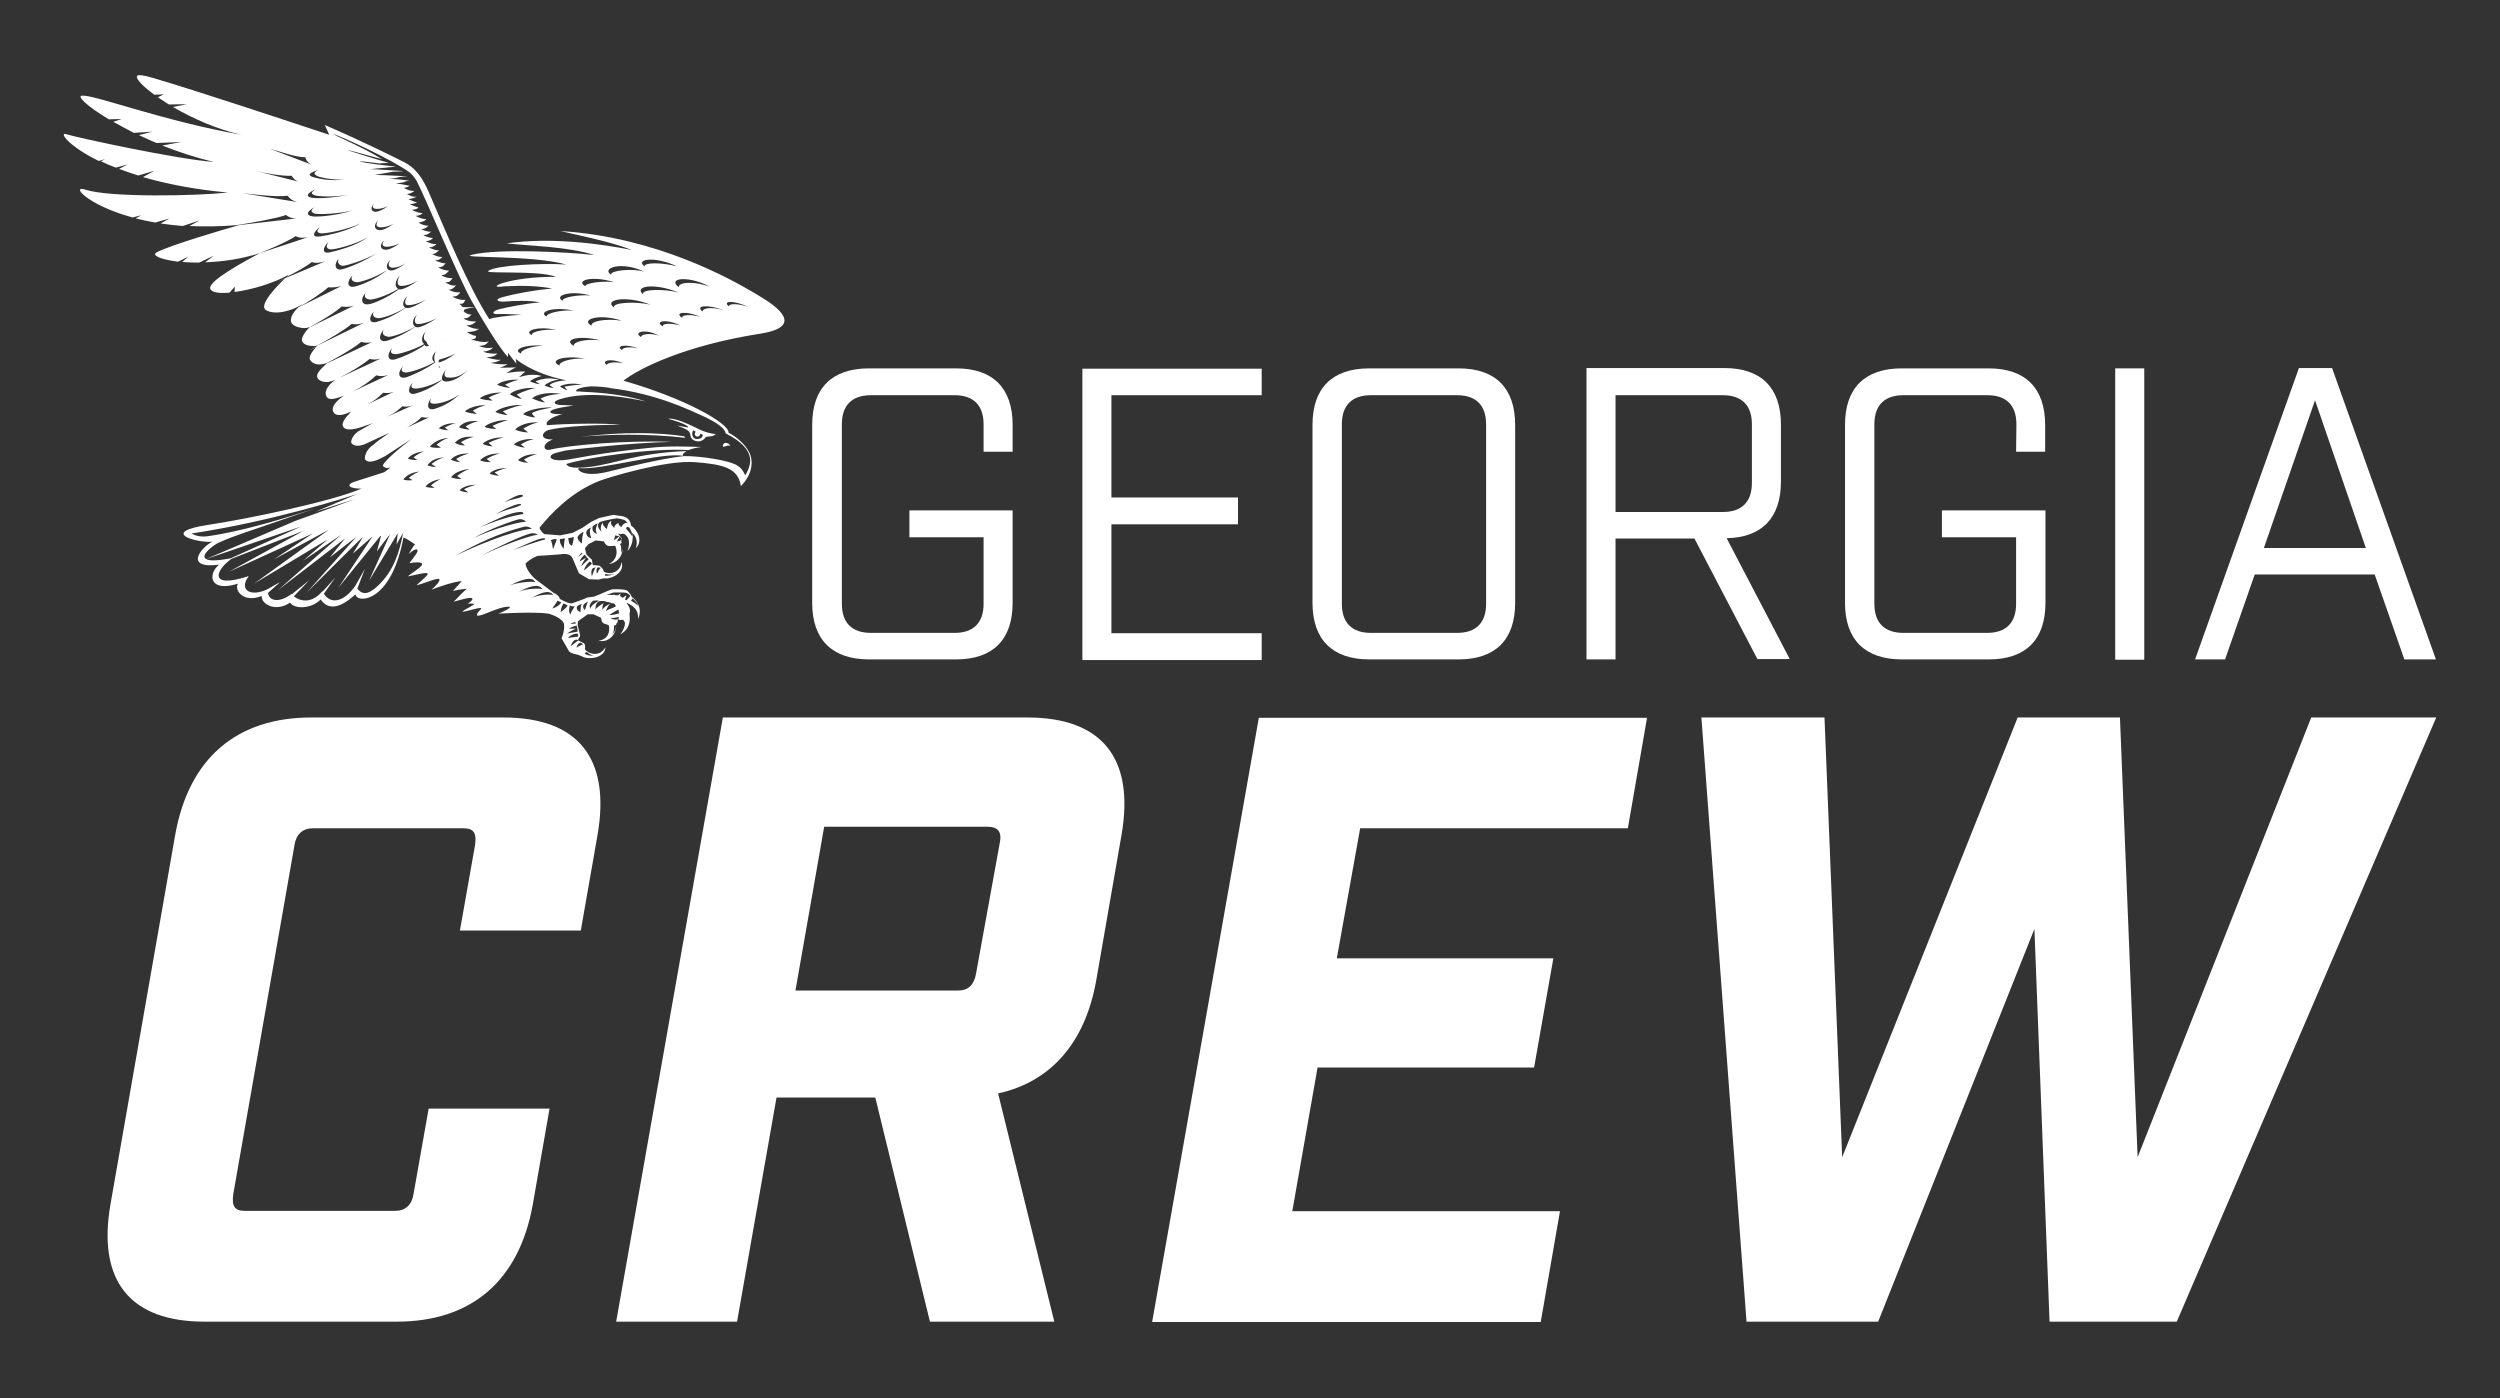 <?xml version="1.0" encoding="utf-8"?>
<!-- Generator: Adobe Illustrator 23.0.3, SVG Export Plug-In . SVG Version: 6.00 Build 0)  -->
<svg version="1.1" id="Layer_1" xmlns="http://www.w3.org/2000/svg" xmlns:xlink="http://www.w3.org/1999/xlink" x="0px" y="0px"
	 viewBox="0 0 792 442.9" style="enable-background:new 0 0 792 442.9;" xml:space="preserve">
<rect x="0" y="0" width="792" height="442.9" fill="#333333" stroke="none"/>
<style type="text/css">
	.st0{fill:#FFFFFF;}
</style>
<g>
	<path class="st0" d="M74.3,71.4c0.1,0,0.1,0,0.2,0C74.4,71.4,74.4,71.4,74.3,71.4z"/>
	<path class="st0" d="M73.7,71.5c0.1,0,0.2,0,0.4,0C74,71.5,73.9,71.5,73.7,71.5z"/>
	<path class="st0" d="M73.3,71.6c0.1,0,0.3,0,0.4,0C73.6,71.5,73.4,71.5,73.3,71.6z"/>
	<polygon class="st0" points="79.6,81.2 82.4,80.3 82.4,80.3 	"/>
	<path class="st0" d="M74.1,71.5c0.1,0,0.1,0,0.2,0C74.2,71.4,74.2,71.5,74.1,71.5z"/>
	<path class="st0" d="M75.1,71.3c-0.2,0-0.4,0.1-0.6,0.1C74.7,71.4,74.9,71.4,75.1,71.3L75.1,71.3z"/>
	<path class="st0" d="M73.7,71.5L73.7,71.5L73.7,71.5z"/>
	<polygon class="st0" points="73.3,71.6 75.9,71.3 75.9,71.3 	"/>
	<g>
		<path class="st0" d="M231.4,141.4c-0.4-1.3-2.2-1.5-2.4-0.3C228.9,142.3,230.7,140.5,231.4,141.4z"/>
		<line class="st0" x1="97.7" y1="164.6" x2="92.7" y2="164.3"/>
		<polygon class="st0" points="85.2,186.5 83.6,187.4 83.7,188.8 85,187.7 88.6,184.5 		"/>
		<polygon class="st0" points="76.4,183.6 78.8,182.8 76.1,184.7 		"/>
		<path class="st0" d="M216.7,138.2c-8-1.2-19.2-1.5-32.9,0.2c8-0.8,21.5-1.1,33.3,0.3L216.7,138.2z"/>
		<path class="st0" d="M191.5,190.9c0.2-0.1,0.3-0.2,0.5-0.3h-0.1C191.8,190.7,191.6,190.8,191.5,190.9z"/>
		<path class="st0" d="M193.6,191.1l-0.1,0.1c0.1,0,0.3-0.1,0.4-0.1C193.8,191.1,193.7,191.1,193.6,191.1z"/>
		<path class="st0" d="M183,199.2v-0.1c-0.1,0-0.2,0-0.3,0.1C182.8,199.2,182.9,199.2,183,199.2z"/>
		<path class="st0" d="M186,176.5l-0.1-0.1c-0.1,0.1-0.1,0.1-0.2,0.2C185.8,176.6,185.9,176.5,186,176.5z"/>
		<path class="st0" d="M238.1,92.3c-5.9-3.4-29.7-17.2-60.5-19.1c3.9,1,15.6,3.2,22.6,6c-9-1.8-25.4-4.2-39.7-2.1
			c6.9,0.8,19.6,1,27.8,3.7c-8.9-1-30.4-2.1-38.8-0.1c-5,1.2,18.8,0,29.9,3.1c-7.7-0.5-22,0.2-24.7,2c-1.6,1.1,15.6-0.3,21.5,1.9
			c-15.3-0.1-23.2,4-16.4,3c6.4-0.3,10.9-0.1,15.1,0.7c-5.4,0.5-11.2,1.5-15.9,2.8c-2.5,0.7-1.5,1.6,1.5,1.3
			c2.2-0.2,7.4-0.4,10.6,0.3c-4.4,0.3-11.3,1.7-13.1,2.2c-1.9,0.5-2.5,1.6-0.3,1.5s5,0.1,7.6,0.2c-4.5,0.3-8.9,0.8-10.3,1.4
			c-6.7-10.4-13.8-27.9-19.2-40.3c-3-6.9-6-8.6-8.7-9.9c-3-1.5-12.2-6.1-24.2-11.3l1.4,3.1c-12.7-4.2-41.8-13.9-55.8-18
			c-2.7-0.8-4.8-1.2-5.1-0.6C43,25,45.2,27.3,48.9,30l3-0.1L50,30.8c1.1,0.7,2.3,1.5,3.5,2.3l5.7-0.1l-4.4,0.9
			c6.2,3.6,14,7.1,21.7,8.8C51.5,38.3,30,30,26,30.3c-1.8,0.1,1.6,3.4,8.5,7.5l4-0.1l-2.6,0.9c2,1.1,4.2,2.3,6.5,3.5l5.9-0.4
			L44,42.8c1.8,0.8,3.6,1.7,5.6,2.5l7.8-0.3l-6,1.1c5,2,10.5,3.8,16.3,5.2c-11.3-0.8-42.8-7.6-46.8-8.8c-2.2-0.7,0.6,3.7,10.4,8.5
			l2-0.6L32,51.1c1.4,0.7,3,1.4,4.7,2l3.8-1l-2.8,1.4c1.9,0.7,3.9,1.4,6.1,2.1l5.1-1.5l-3.6,2c7.2,2.1,16.1,3.9,26.9,4.9
			c-10.2,1.1-37.4,1.6-45.1-0.9c-4.9-1.6,0.4,4.8,14.9,8.8l2.7-0.7l-1.7,1c1.9,0.5,4,0.9,6.2,1.3l4.5-1.3l-2.8,1.6
			c2.2,0.3,4.5,0.6,7,0.8l5.4-1.8L60,71.6c4.6,0.2,9.7,0.2,15.1-0.3c4.6-0.7,13-2.2,15.5-3.2c0.8,0.6,1.5,1.1,3.3,1.1l-18.1,2.1
			c-5.3,1.5-21.9,6.4-26.1,8.6c-1.9,1,1.2,2.3,6.7,3l3.3-1.6l-2,1.7c1.6,0.1,3.4,0.2,5.4,0.2l4.6-2.2L65,83.1
			c5.4-0.2,11.5-1,17.2-2.9c-1,0.4-1.9,0.7-2.7,1c3.4-1.1,11.6-4.6,14.2-6.4c0.9,0.6,2.4,0.6,3.7,0.4l-15.1,5
			C71.4,86,65.6,90,66.7,91.7c0.7,1,3,1.3,6,1l1.7-1.9l-0.1,1.7c5.4-0.7,12.5-2.8,17.2-5.5c-0.2,0.2-0.4,0.4-0.7,0.7
			c3-1.5,6.3-3.3,8-4.7c1.1,0.5,2.8,0.2,4.2-0.2l-12.6,5.3c-2.8,2.6-8.5,8.6-6.2,10.1c2.7,1.7,8.2,0.5,11.8-2
			c-0.3,0.3-0.8,0.6-1.3,1.1c3.2-1.8,7.3-4.5,9.3-6.3c0.6,0.1,2.9,0.1,4.4-0.5l-13.9,6.9c-1.3,1.2-2.6,2.9-2.3,4.5
			c0.3,1.4,2.9,2.2,4.9,2l1.1-0.3c3.3-1.8,8-4.6,10-6.5c0.7,0.1,2.3,0.3,4-0.3l-14.1,6.9c-1.2,1-2.8,3.3-2.4,4.3
			c0.4,1.3,2.3,1.7,4.3,1.6l0.6-0.2c3.7-2,9-5.1,10.8-6.8c0.8,0.2,2.2,0.3,4-0.4l-14.7,7.2c-1,1-3.1,3.3-2.5,4.5
			c0.5,1.2,2.4,2,4.6,1.3l0.6-0.1c3.6-1.9,9.2-5.1,11-6.8c0.9,0.2,2,0.5,3.6,0l-14.4,6.8c-0.9,0.9-3.5,2.8-3.1,4.4
			c0.3,1.2,2.6,2.1,5,1.1l0.8-0.3c-1.2,0.8-3.7,2.9-3,5c0.6,1.8,2.8,1,4.7,0.4l0.9-0.3c-1.1,0.7-4.3,3.1-3.3,5.1
			c0.9,1.7,3.6,0.8,4.9,0.2l0.7-0.2c-1.2,1.2-3,3.1-2.6,4.4c0.6,2,4.6,1,7.3-0.1c0.4-0.1,1.3-0.4,2.3-0.8c-1.7,0.9-3.2,1.8-4.1,2.3
			c-2.2,1.1-3.1,3.4-2.8,4c0.8,1.3,2.8,1,4.3,0.4c0.3-0.1,1.7-0.8,1.7-0.8l6.1-2.8c-2.2,1.5-4.2,2.9-5.1,3.8
			c-2.7,1.7-2.9,4.4-2.6,4.7c1.2,1.4,3.7,0.3,6.3-1.1c0.1-0.1,7.9-5.1,8.3-5.4c-7.9,6.1-9.2,8.2-9,8.5c0.6,0.7,1.4,0.8,2.4,0.5
			c-0.6,0.5-1.3,1-2,1.5c-2.3,0.8-8,2.5-9.9,3.2c-2,0.8-1.4,2,2.7,2c-9.5,4.1-36.1,9.6-48.7,11.5c-15.7,2.4-3.1,5.8,1.5,5.3
			c-3.1,1.4-9.6,8.7,2.1,7.3c-3.6,2.9-3.2,8.9,6,6c-1.3,1.8,1.5,6.3,7.5,3.9c-0.2,2.5,4.3,5.3,9,2.1c1.3,2.1,6.7,2.1,9.7-1
			c1.6,2.4,4.8,4.1,11-1.6c0.5,3,11.4,2.7,15.2-18c1,0.2,3.7,2.2,3.7,2.2c-0.7,0.5-2,3-2,3s1.9-1.8,2.6-1.4c0.8,0.4-1.1,2.5-2.4,4.3
			c1.7-0.3,4.4-0.5,4,0.5s-3.3,2.6-4.5,3.7c2.4-0.4,6.3-1.6,6.3-0.8c0,0.7-3,2.9-3.5,3.6c1.9-0.4,6.9-2.6,7.2-1.9
			c0.3,0.7-1.6,2.5-2.5,3.3c3.1-1.2,7.4-2.6,9.6-2.7c-1.2,1.3-2.8,3.1-2.8,3.1s2.7-0.6,4.4-0.7c-1.9,1.6-3.5,3.6-4.2,4.1
			c2.4-0.6,5.1-1.5,5.8-1.1c0.8,0.4-1.4,1.8-1.4,1.8s1.2-0.3,2.2,0.1c-1.9,1.3-3.3,1.7-3.8,2.4c1.7-0.1,6.9-2,5.8-0.8
			c-0.8,0.9-2.1,2.3-0.4,2c1.7-0.3,6.2-2.7,8.9-2.8s-2.9,2.2-2.9,2.2s11.5-0.7,15.9,0c0,0,4.7,1.3,4.9,3.5c0.2,2.1-0.8,4.3-0.8,4.3
			l2.3,4c0.3,0.6,1.4,0.9,2.8,1.2l1.3,0.5c1.9,1.2,7.4,0.7,7.5-2.9c-1.7,3.2-5.3,2.3-6.5,0.7c0.3-1.9-0.5-2-0.5-2l-1.8-0.9
			c0.6-1.1,1-1,0.6-2.3l-0.6-2.4l0.1-1.3l3.1-2.2h1.8l2.4,1.1c0.2,0.9,0.2,1.7,1.4,2s1.1,0.5,1.1,0.5s1,4.1-3.3,4.8
			c3.2,0.6,5-1.7,5.4-3.5c0.2-0.4,0.2-1.2,0.2-1.9c0.4-0.2,0.5-0.6,0.5-1c-0.3-0.9,0.7,0,1.2-0.2c0.6-0.3,0.7,0.2,1.1,0.9
			c0,1-0.4,2.2-1.5,3.7c1.5-1,2.5-1.8,2.9-3.9c0.2-1.1,0.1-2.1,0-2.8c0.6-1-0.2-2.4-0.9-3.2c0,0,0.1,0,0.1-0.1
			c2,0.9,3.8,2.2,3.5,5.1c1.7-3.4-0.7-6.2-2-7c0-0.4-0.7-1.3-1.3-1.9c-0.6-0.6-4-0.6-4.9-0.5c-0.7,0.1-3.3,1.4-5.7,2.3l-2.2,0.3
			c-0.9,0.5-3.9,1.5-4.7,1.8c-0.8,0.2-2.2-0.4-4-1.4c0.1-0.6-1.2-1.7-1.8-1.8l-5.7-4.3c-1.2-0.9-3.3-3.4-3.3-5.1
			c1.6-1.6,3.8-2.4,3.8-2.4l3.2-0.2l4.1-0.3c0,0,3-0.7,3.8,1.3c0.8,1.9,2,4.7,2,4.7l3.2,1.9l3,0.1l1.7-0.4c2.2,0.4,6.8-1.7,5.6-5.2
			c-0.4,3.6-4.1,4.2-5.7,3c0.1-0.8-1.3-1.8-1.3-1.8l-2.1-0.2l-0.3-1.7l-1.7-1.6l-0.5-2l1.1-1.3l2.3-1.2l2.6,0.3
			c0.4,0.8,0.8,1.5,1.9,1.5c1.3-0.1,1.7-0.1,1.7-0.1s1.8,3.7-2,5.8c3.2-0.5,4.5-3.3,4.3-5.1c0.1-0.4-0.2-1.4-0.4-2.1
			c0.6-0.8-0.4-1.7-1-2.4c0.3-0.1,0.7,0.3,1.2,0c0.3,0,0.7,0,0.7,0c1,0.7,2.3,1.9,1.1,5.5c1.9-2.3,1.8-4.4,1.3-5.9
			c1.3,0.9,2.1,2.8,1.3,5c2.4-2.3,0.6-5.8-1.5-7.2c-0.3-2.9-3-3-3-3l-2.6-0.4l-4.5,1l-2.5,1.2l-2.8,1.9l-3.1,1.6l-3.9,0.8l-5.1-0.4
			c0,0-1.2-0.9-1.5-2c3.7-4.6,10.1-11.4,19.1-14.9c2.6-1,20.8-6.6,30.1-5.9c9.3,0.7,13.8,2,14.6,7.6c3.7-3.7,4-7.9,2.7-10.6
			c-1.3-2.7-4.3-5.2-6.6-6.3c0.3-2.9-13.7-10.9-33.3-16.5c4.9-3.9,19.6-11.2,43.4-14.9C258.5,102.9,240.4,93.8,238.1,92.3z
			 M185.8,206.5c0.5,0.4,1.3,1.1,2.3,1.1c-1.3,0.3-2.1-0.1-2.9-0.5L185.8,206.5z M194,200.9c0.4-0.5,0.6-1.8,0.5-2.7l0.7-0.2
			C195.2,199.1,194.8,200.2,194,200.9z M193.4,195.8c0.6,0.1,2.2-0.3,2.7-0.3C196.1,196.5,194.4,196.5,193.4,195.8z M196.1,194.3
			c-0.1,0.1-2.3,0.7-3.1,0.5c0.3-0.1,2.3-1.5,2.9-1.7C195.9,193.3,196.2,194.3,196.1,194.3z M200.4,189.6c0.7,0.5,1.5,1.4,1.8,2.3
			c-0.8-0.7-1.7-1.3-2.3-1.6L200.4,189.6z M194.4,187.7c0.5,0,3.7-0.1,4.2,0.2s1.2,0.7,1,1c-0.1,0.2-0.8,0.9-1.2,1.3l-0.4-0.3
			c0.2-0.5,0.5-1.1,0.4-1.2c-0.1-0.1-0.6,0.3-1.1,0.7l-0.9-0.6c0.1-0.4,0.2-0.7,0.1-0.7c-0.1,0-0.4,0.2-0.7,0.5l-1.2-0.1
			c0-0.1,0-0.2,0-0.2c-0.1,0-0.2,0.1-0.4,0.2l-2-0.1C193.2,188.1,194.2,187.8,194.4,187.7z M192.1,190.6c0,0-0.1,0-0.1,0.1
			c0.8-0.1,1.5,0.3,1.9,0.4c0,0,0,0-0.1,0c1.1,0,1.2,0.7,1.3,1c-1.7,0.9-2.1,0.8-3.2,1.5c0.8-1.7,0.9-1.9,1.5-2.3
			c-1.4,0.4-2.2,1.3-2.6,1.9c0.1-1.6,0.2-1.9,0.6-2.2c-1.1,0.6-2.4,1.5-2.8,2.1c0.2-2,0.5-2.2,1.2-2.6
			C190.7,190.3,191.7,190.4,192.1,190.6z M187.9,190.3c0.8-0.1,1.4-0.1,1.9,0c-1.2,0.6-2.4,1.4-2.8,2.5
			C186.5,191.8,187.2,190.8,187.9,190.3z M191.8,181.8c0.7,0.2,1.5,0.4,2.9,0c-0.8,0.4-2.2,0.7-3.1,0.6L191.8,181.8z M189.3,179.8
			c0,0,0.7-0.1,1,0.1c-0.5,0.5-0.7,0.9-1.2,1.9C188.9,180.8,188.8,180.5,189.3,179.8z M188.8,179.7c-0.4,0.2-0.7,1.4-1.3,2.9
			c-0.3-1.5-0.2-2,0.3-2.6L188.8,179.7z M187.4,178.7c-0.3,0.2-1.4,1.3-2.4,2c0.3-1.3,1.2-2.3,1.8-2.8
			C187,177.9,187.7,178.5,187.4,178.7z M196.8,175.2c0-2,0-2.3-0.4-2.8l0.5-0.4C197.3,172.8,197.4,174,196.8,175.2z M197,171.1
			l-1.6,0.5l1-1.7L197,171.1z M194.5,171.2l0.4-1.6l1.3,0.3L194.5,171.2z M199.4,167.2c0.3,0.5,1.3,2.4,1.1,3.2
			c-0.3-1-1.6-2.2-1.9-2.6C197.9,167.1,199,166.6,199.4,167.2z M190.3,165.3c0.6-0.3,4.7-1.1,5.1-1.1c0.4,0,2.4,0.5,2.4,0.5
			s0.6,0.4,1,1c-1-0.2-1.7,0.7-2,1.3c-0.2-0.2-0.9-0.5-0.9-1.4c-0.2,0.3-1.3,0.6-1.3,1.7c-0.5-0.8-1.4-1-0.9-2.3
			c-1,0.4-1.4,1.8-1.4,2.6c-0.9-0.6-1.5-1.5-1.3-2.1c-0.5,0.6-1,1.8-0.4,3C189.1,167.1,189.1,165.8,190.3,165.3z M187.7,167
			c0-0.5,1.5-1.2,1.6-1.2c-0.2,1-1,1.7-0.2,3.3C187.7,168.8,187.6,167.5,187.7,167z M185.9,168.1c0.4-0.6,0.8-0.7,1.5-1.1
			c-0.8,0.8-0.6,2-0.1,3.5C185.7,170.2,185.5,168.7,185.9,168.1z M185.2,175.7l0.6,0.7l0,0l0.7,0.8c-0.5,0.4-1.4,1.2-2.5,2.3
			c0.3-0.7,1.1-2.1,1.6-2.8c-0.5,0.3-1.3,0.8-2,1.2C183.9,177,184.7,176.2,185.2,175.7z M183.2,176.4c0,0,0.6-0.9,1-1.2l0.4,0.2
			C184.6,175.3,183.4,176.3,183.2,176.4z M184.9,168.6c-0.3,0.5-0.6,2.3-0.5,3.6c-1.1-0.7-1.5-1.5-1.4-2
			C183,169.6,184.6,168.4,184.9,168.6z M181.8,170.2c-0.1,0.7-0.2,1.6-0.6,2.7c-1.1-0.5-0.9-1-1.2-2.5
			C180.4,170.6,181.4,170.1,181.8,170.2z M177.4,170.8c0.8-0.2,1.2-0.2,1.6-0.2c-0.2,0.5-0.4,2.3-0.4,3.3
			C177.7,172.8,177.2,171.6,177.4,170.8z M176.4,170.9c-0.3,0.7-0.8,2.2-1.2,3.1c-0.1-0.9-0.4-2.4-0.7-2.9
			C175.6,170.7,176,170.7,176.4,170.9z M225,90.9c-4.1-1.7-10.1-1.8-10,0.1C211.1,87.8,218.8,87.4,225,90.9z M187.4,103.2
			c-3.7-2,2.4-4,9.6-1.6C191.6,100.8,187,101.8,187.4,103.2z M197.4,115.1c-2.4-0.6-5.2-0.2-5.1,0.5
			C190.2,114.3,193.6,113.3,197.4,115.1z M179.8,123.6c-0.7-0.1-1.5-0.5-2.4-1.2c0.9-0.6,3.9-1.3,7-0.5c-2.3-0.1-5.6,0.6-5.6,0.6
			S179.1,123,179.8,123.6z M172.7,127.5c-0.9,0-2.9-0.7-4.1-1.3c1-1.1,4.7-2.2,9.2-1.4c-4.3,0.1-6.6,1.5-6.6,1.5
			S171.8,126.8,172.7,127.5z M167.3,146.6c-0.7,0-2.2-0.2-3.2-0.8c0.8-0.9,2.9-2.1,6.1-1.9c-2.3,0.4-4.2,1.7-4.2,1.7
			S166.5,146.1,167.3,146.6z M148.4,156c-0.6,0-2-0.2-2.8-0.7c0.7-0.8,2.6-1.8,5.3-1.7c-1.9,0.3-3.9,1.4-3.9,1.4
			S147.8,155.6,148.4,156z M147.3,141.1c-0.7,0.1-2.2-0.2-3.2-0.8c1-1.1,2.4-2.2,6.1-1.9c-2.3,0.4-4.2,1.7-4.2,1.7
			S146.6,140.5,147.3,141.1z M142,136.3c-0.6,0-2.1-0.2-3-0.6c0.7-0.7,2.7-1.8,5.4-1.6c-1.9,0.3-3.5,1.4-3.5,1.4
			S141.4,135.8,142,136.3z M123,106.7c1,0.1,5.2-1.2,8.5-3.2c-1-0.6-0.9-2.5,0.6-3.8c-0.9,1.3-0.9,2.7,0,2.9
			c0.6,0.2,3.4-0.2,6.4-1.9c-1.9,1.4-5.2,3.1-6.3,3c-0.2,0-0.4-0.1-0.6-0.2c-3.3,2.3-7,3.9-8.8,4.4c-2.8,0.8-3.1-1.4-1.2-3.5
			C120.7,106,121.9,106.5,123,106.7z M124.3,110.2c-0.9,1.5-0.3,1.9,0.9,2c1,0.1,5.8-1.3,9.2-3.2c-1-0.7-1-2.6,0.5-4
			c-0.9,1.3-0.8,2.8,0.1,3.1c0.1,0,0.4,1.3,0.8,1.2v1.2l0,0c1.2,0,3.6-1.9,5.9-3.3c-2,1.5-5.5,2.6-6.7,2.5c-0.2,0-0.4-0.4-0.5-0.4
			c-3.2,2.3-7.4,4-9.2,4.5C122.7,114.6,122.4,112.2,124.3,110.2z M127.7,116c-0.9,1.5-0.3,1.9,0.8,2c1,0.1,5.7-1.3,9.2-3.3
			c-1.1-0.5-1-2.1,0.5-3.5c-0.9,1.3-0.8,3.6,0.1,3.9c0.1,0,1,1.3,1.3,1.3H139V114c0-0.1,3.2-0.8,5.5-2.1c-2,1.5-4.9,3.1-6.1,3
			c-0.2,0-0.3-0.1-0.5-0.1c-3.2,2.3-7.3,4.1-9.1,4.7C126.1,120.3,125.8,118,127.7,116z M130.8,121.1c-0.9,1.5-0.4,1.9,0.7,2
			c1.1,0.1,5.2-0.8,8.6-2.9c-0.3-0.7,0.2-1.9,1.2-3.2c-0.9,1.7-0.5,2.5,0.6,2.6c1.5,0.1,3.4,0.1,6.4-2.4c-2.8,2.6-4.6,3.3-6.1,3.6
			c-1.2,0.2-1.8,0-2.1-0.5c-3.1,2.5-6.4,3.8-8.2,4.3C129.2,125.5,128.9,123.2,130.8,121.1z M161.6,122.9c-0.7,0-3.1-0.5-4.1-1
			c0.8-0.9,3.8-1.8,7-1.6c-2.3,0.4-4.5,1.6-4.5,1.6S160.9,122.4,161.6,122.9z M159,124.4c-2.3,0.4-4.2,1.6-4.2,1.6s0.5,0.4,1.3,0.9
			c-0.7,0-3.1-0.2-4.1-0.7C152.8,125.4,155.8,124.2,159,124.4z M166.3,141.8c-0.7,0-2.5-0.4-3.5-1c0.8-0.9,3.2-1.9,6.4-1.7
			c-2.3,0.4-4.2,1.7-4.2,1.7S165.5,141.2,166.3,141.8z M148.8,136.1c-0.7,0-2.4-0.2-3.4-0.8c1.3-1.4,2.9-2.1,6.3-1.9
			c-2.3,0.4-4.2,1.7-4.2,1.7S148.1,135.6,148.8,136.1z M164.5,162.2c1.5-0.2,1.3,0.6,1.3,0.6c-3.4,0.6-7.7,1.7-14.1,4.4
			C158,164.2,161.3,162.5,164.5,162.2z M158.1,150.7c-0.6,0-2.2-0.2-3-0.7c0.7-0.8,2.8-1.8,5.5-1.7c-2,0.3-3.9,1.4-3.9,1.4
			S157.4,150.2,158.1,150.7z M164.2,159.7c1.2-0.2,0.8,0.3,0.8,0.3c-1.9,1.1-5,1.3-7.9,3C159.1,161.5,162.6,160,164.2,159.7z
			 M156.1,141.4c-0.7,0-2.2-0.2-3.2-0.8c0.8-0.9,3.5-2.2,6.7-2c-2.3,0.4-4.8,1.7-4.8,1.7S155.3,140.9,156.1,141.4z M158.4,143.7
			c-2.3,0.4-4.2,1.7-4.2,1.7s0.5,0.5,1.3,1c-0.7,0-2.4,0-3.4-0.6C152.9,144.9,155.2,143.5,158.4,143.7z M159.7,159.2
			c1.2-0.8,3.7-2.2,4.9-2.4s1.1,0.4,1.1,0.4C163.8,158.2,162.4,157.9,159.7,159.2z M156,134.9c0,0,0.5,0.5,1.3,1
			c-0.7,0-2.8-0.1-3.8-0.7c0.8-0.9,4.3-2.3,7.5-2.1C158.7,133.6,156,134.9,156,134.9z M154,128.4c-2.3,0.4-4.2,1.7-4.2,1.7
			s0.5,0.5,1.3,1c-0.7,0-2.8-0.2-3.8-0.8C148.1,129.5,150.8,128.2,154,128.4z M136.7,126c-0.8,1.5-0.4,1.8,0.7,1.9
			c1,0.1,5.1-0.6,8.2-3c-3,2.9-6,4-7.8,4.6C135.3,130.3,135,128.1,136.7,126z M164.4,164.5c1.5-0.2,2.3,0.8,2.3,0.8
			c-1.4-0.2-10,2-16.5,5.1C155.1,167.5,163,164.8,164.4,164.5z M165.8,135.8c0,0,0.6,0.5,1.5,1.2c-0.9,0-2.9-0.3-4.1-0.9
			c0.9-1.1,3.7-2.5,7.4-2.3C168,134.3,165.8,135.8,165.8,135.8z M159.3,130.3c0,0,0.6,0.5,1.5,1.2c-0.8,0-2.7-0.4-3.9-1
			c0.9-1,5-2.4,8.7-2.2C162.9,128.7,159.3,130.3,159.3,130.3z M165.3,126.3c-0.9,0.1-2.6-0.7-3.8-1.4c1-1.1,4.3-2.2,8.2-2
			c-2.8,0.5-6,2.1-6,2.1S164.3,125.6,165.3,126.3z M177.3,115.8c-3.6-1.5,1-3.4,8-2.2C180.6,113.4,176.9,114.7,177.3,115.8z
			 M181.8,109.6c-3.6-2.1,1.5-3.5,8.3-1.8C185.1,107.3,181.4,108.4,181.8,109.6z M194.4,97.4c-3.3-2.8,4.8-3.7,11.6-0.9
			C201.6,95.5,194.2,95.7,194.4,97.4z M203.8,93.3c-3.3-2.7,3.6-3.8,11.2-0.6C210.9,91.5,202.8,91.5,203.8,93.3z M214.5,84.4
			c-4.8-1.3-10.5-1.3-10.3,0C201,82,207.7,81.1,214.5,84.4z M204.2,86.1c-3.8-1.2-11-0.4-10.6,0.9C190.4,85.1,196.5,82.5,204.2,86.1
			z M194.6,89.4c-3.6-0.5-9.5,0.3-9.1,1.3C182.2,89,187.1,87.1,194.6,89.4z M187.1,93.6c-3.9-0.3-9.2,0.6-8.8,1.7
			C175.3,93.8,180.4,91.8,187.1,93.6z M181.8,98.4c-3.9-0.3-8.9,0.8-8.6,1.9C170.3,98.9,175,97,181.8,98.4z M176.2,104.5
			c-3.9-0.3-8.1,0.6-7.7,1.7C165.6,104.8,170.5,103.2,176.2,104.5z M172,109.5c-3.9,0.2-7.3,1.5-6.9,2.5
			C162.1,110.9,166.1,109,172,109.5z M129.6,54.5c0.8,0.5,2.1,2.2,2.5,3c3.3,6.6,13.3,30.8,17.4,38c3,5.3,8.5,14.5,11.4,17.6
			l0.1-1.3c0,0,2,2.8,2.6,3.4l-0.2-1.5c0,0,5.1,4.6,16,6.8c-4.2,0.2-5.3,1.5-5.3,1.5s0.5,0.4,1.3,0.9c-0.8,0-1.9-0.3-2.9-0.8
			c0.7-0.7,2.7-1.7,4.6-1.8c-1.5-0.4-0.8-0.1-2.2-0.4c-3-0.2-5.2,0.9-5.2,0.9s0.5,0.4,1.3,0.9c-0.7,0-2.1-0.4-3.1-0.9
			c0.7-0.7,2.2-1.3,3.7-1.7c-0.5-0.1-0.9-0.2-1.4-0.3c-1.9-0.1-2.8-0.2-5.8,0.7c0.8-0.6,1.3-1.3,2-1.7c-0.1,0-0.2-0.1-0.2-0.1
			c-1.5-0.1-3.1,0.1-5.8,0.5c1.1-0.6,1.9-1.4,3-1.7c0,0-0.1,0-0.1-0.1c-0.8,0-2.1,0.1-5,0.1c1.6-0.5,2.1-0.9,2.5-1.2
			c-1,0.2-2.5,0.2-5.4-0.3c2.6-0.4,2.5-0.7,3.3-1c-0.9,0-2.1,0-4.7-0.8c2.2-0.1,2.8-0.4,3.6-1.2c-1,0.1-2.8,0.1-4.6-0.6
			c1.5-0.1,2.5-0.5,3.2-1.3l0,0c-1.5,0.3-2.8,0.2-4.5-0.5c1.9-0.1,2.3-0.5,3-1.3c0,0,0.2,0.1,0.1-0.1c-1.5,0.3-3.3,0.1-5.6-0.7
			c1.6-0.1,1.6-0.4,1.6-1.2l0,0c0,0.3-1.6-0.2-2.9-1.1c2-0.1,2.9-0.3,3.6-0.9c0,0,0.3,0,0.3-0.1c-0.9,0.1-2.5-0.2-4-1.1
			c1.8-0.1,2.1-0.5,2.9-1.1c0-0.1,0-0.1-0.1-0.2c-1,0.1-2.3,0-3.8-0.9c1.7-0.1,1.8-0.5,2.6-1.3c-1,0.1-1,0-2.6-0.9
			c1.3-0.2-2.2-0.5,3.8-1.4l0,0c-6,0.2-3.4-0.2-5.1-1c1.8-0.1,1.2-0.4,2-1.3h-0.3c-1,0.1-2.5-0.2-3.9-1c1.7-0.1,1.7-0.5,2.5-1.3
			l-0.1-0.1c-1,0.1-2,0-3.6-0.8c1.3-0.1,1.6-0.6,2.4-1.4c-1,0.1-1.1,0.3-3.5-0.9c1.8-0.1,1.6-0.5,2.4-1.4c-1,0.1-2.4-0.1-3.6-0.9
			c1.4-0.1,1.6-0.6,2.5-1.5c-1,0.1-2.6-0.4-3.5-1c1.7-0.1,1.6-0.5,2.4-1.3c-1,0.1-2.1-0.4-3.4-0.9c1.6-0.1,1.6-0.5,2.4-1.1
			c-1,0.1-2.1-0.3-3.3-0.9c1.1-0.1,1.4-0.5,2.2-1.2c-0.9,0.1-2-0.3-3.2-0.9c1.5-0.1,1.7-0.5,2.4-1.1c-1,0.1-1.9-0.1-3.4-0.9
			c1.4-0.1,1.6-0.4,2.3-1c-0.9,0-2.3-0.4-3.1-0.9c1.5-0.1,1.7-0.5,2.5-1.1c-0.9,0.1-2.1-0.3-3.2-0.8c1.4-0.1,1.6-0.5,2.4-1.1l0,0
			c-0.8,0.1-2.3-0.3-3.2-1c1.3-0.2,1.6-0.4,2.4-0.9c0-0.1-0.1-0.1-0.1-0.2c-0.8,0.1-2.4-0.5-3.2-1c1.4-0.2,1.5-0.3,2.2-0.9
			c-0.8,0-1.6-0.1-3.4-1c1.2-0.2,2-0.4,2-0.8l0,0c0,0-1-0.2-2.7-1c1.1-0.1,1.7-0.3,2.4-0.6c-0.6,0-1.2-0.3-2.8-1
			c1.2-0.2,1.9-0.4,2.6-0.8c-0.8,0.1-1.3,0.1-3.1-0.8c1.2-0.2,1.7-0.5,2.4-1c-0.8,0.1-2.4-0.3-3.3-1c1.2-0.2,1.1-0.3,1.9-0.7l0,0
			c-0.8,0.1-1.2-0.3-4.5-0.7c1.3-0.2,2.5-0.2,3-0.6l1.4-0.3c-0.8,0.1-2.8-0.5-6.4-0.5c1-0.1,2.6-0.4,3.1-0.6l2.7-0.3
			c-0.8,0.1-5.9-0.3-10.5-0.4c0.9-0.1,5.3-0.9,5.8-1c0,0,3.3-0.1,3.3-0.2c-0.8,0-8.2-0.6-10.5-0.6c0.6-0.1,4.8-0.5,5.2-0.5
			c-0.1-0.1,3-0.2,2.8-0.3c-0.7-0.1-10.1-1.1-11.4-1.7c0.5-0.1,6.2,0.7,6.5,0.7c-0.1-0.1,2.9-0.2,2.8-0.2
			c-0.6-0.1-12.4-3.7-13.5-4.2c0.4,0,11,3,11.3,3c-5.9-3.7-14.5-7.2-15.5-8C109.1,43.6,124.2,50.6,129.6,54.5z M118.7,66.1
			c0.5,0.1,1.9,0.3,4.2-0.8c-1.6,1.2-3.1,1.8-4,1.8c-1.4-0.1-1.7-1.4-0.3-2.7C117.8,65.3,118,65.9,118.7,66.1z M119.8,69.8
			c-0.8,1.2-0.6,1.9,0.1,2.1c0.5,0.2,2.2,0.3,4.8-1c-1.8,1.3-3.5,2.1-4.5,2C118.6,72.8,118.2,71.3,119.8,69.8z M121.7,76.1
			c-0.8,1.2-0.6,1.8,0.2,2c0.5,0.2,2.3,0.1,4.7-1c-1.8,1.3-3.5,2.1-4.5,2C120.5,79.1,120.1,77.6,121.7,76.1z M123.7,82.3
			c-0.8,1.2-0.7,2.1,0.1,2.4c0.5,0.2,2.1,0.3,4.8-1.3c-1.8,1.3-3.8,2.4-4.8,2.3C122.2,85.6,122.1,83.7,123.7,82.3z M100.2,55.6
			c0.8,0.6,5.2,1.5,9.1,1.3c-4.7,0.5-7.9-0.2-9.8-0.7c-2.6-0.7-1.2-1.6,1.3-2.3C99.3,54.7,99.4,55,100.2,55.6z M76.8,61.2
			c3.6,0.4,11.1,1.3,14.3,0.8c0.7,0.9,1.3,1.5,3.1,2L76.8,61.2z M80.4,54c3.5,0.9,8.7,1.8,12,1.7c0.3,0.4,0.9,1.5,2.4,1.9L80.4,54z
			 M85.4,47.1c3.1,0.8,8.4,2.8,11.3,2.7c0.2,0.8,0.8,1.9,2.4,2.5L85.4,47.1z M99.9,60c-1.4,1-1.4,1.3-0.4,1.8s6.6,0.7,10.7-0.1
			c-4.3,1-8.9,1.2-11,1C96.4,62.4,97.4,61.1,99.9,60z M99.7,65.6c-1.4,1.1-1.2,1.5-0.2,2s8.4,0.1,12.4-1c-4.8,1.6-10.4,2.1-12.5,2
			C96.5,68.3,97.3,66.9,99.7,65.6z M101.3,71.9c-1.1,1.4-0.9,1.7,0.2,2s8.9-1.2,12.6-3.1c-3.7,2.4-10.5,3.8-12.6,4.1
			C98.6,75.3,99.1,73.7,101.3,71.9z M104.7,79.9c-2.8,0.7-2.6-1.4-0.6-3.3c-1,1.5-0.6,2.2,0.5,2.4c1.1,0.2,8.4-1.6,11.9-3.9
			C113,77.9,106.8,79.4,104.7,79.9z M108.4,85.3c-2.4,0.6-2.7-1.8-1-3.4c-0.8,1.2,0.1,2.2,1.1,2.3c1,0.1,7.6-2,10.7-3.9
			C115.9,82.6,110.2,84.9,108.4,85.3z M112.7,90.7c-2.8,0.8-3-1.5-1-3.5c-0.9,1.5,0.2,2.1,1.3,2.2c1.1,0.1,6.3-1.6,9.7-3.9
			C119.4,88.3,114.7,90.2,112.7,90.7z M115.9,92.7c-0.9,1.5,0.2,2.1,1.4,2.2c1,0.1,5.5-1.3,8.9-3.4c-1.3-0.5-1.1-2.7,0.5-4.2
			c-0.9,1.3-1,2.9-0.1,3.2c0.6,0.2,2.7,0.1,5.8-1.6c-2,1.5-4.6,2.8-5.7,2.8c-0.1,0-0.2,0-0.3-0.1c-3.3,2.5-7.2,4.2-9.1,4.7
			C114.4,97,114,94.7,115.9,92.7z M118.5,98.6c-0.9,1.5,0.2,2.1,1.3,2.2c1,0.1,5.3-1.2,8.6-3.3c-1.1-0.6-0.8-2.4,0.7-3.8
			c-0.9,1.3-1,2.7-0.2,2.9c0.6,0.2,3,0,6-1.7c-1.9,1.4-4.8,2.8-5.9,2.7c-0.2,0-0.3-0.1-0.5-0.1c-3.3,2.4-7.1,3.9-8.9,4.4
			C116.9,102.8,116.6,100.6,118.5,98.6z M107.5,119.7c3.1-1.6,7.3-4,9.6-6c0.9,0.2,2,0.4,3.7-0.2L107.5,119.7z M111.6,124.1
			c3-1.5,5.5-3.2,7.6-5.2c1,0.3,2.2,0.4,3.8-0.1L111.6,124.1z M116.2,128.2c2.7-1.4,3.3-2,5.2-3.8c1,0.2,2,0.2,3.4-0.3L116.2,128.2z
			 M122.7,132c2.6-1.3,2.8-1.6,4.8-3.3c0.9,0.2,1.8,0.2,3.3-0.3L122.7,132z M128.8,135.5c2.9-1.7,3.1-1.8,4.8-3.4
			c0.7,0.2,1.7,0.3,2.4,0.1l0.4-0.2c-0.1,0.1-0.3,0.1-0.4,0.2L128.8,135.5z M69.3,171.9c2.9-1.3,5.7-2.3,8.3-3.2l0,0
			c0,0,12.4-4.2,23-7.9c-10.2,3.4-24.5,7.7-35,9.1c-3.1,0.4-4.9-0.9-4.9-0.9c25.4-3.8,49.4-11.5,52.1-12.4c0.5-0.2,0.9-0.3,1.3-0.5
			c0.8-0.3,1.3-0.5,1.4-0.6c-0.1,0.1-0.6,0.3-1.4,0.6c-2.8,1.2-9,3.8-14.1,6c5.8-1.9,12.2-3.9,12.2-3.9s-10.4,3.9-18.6,6.8
			l-28.3,12.1C63.2,175.9,67.8,172.6,69.3,171.9z M65.3,177.1l30.1-10.3L73,176.9C68.6,177.7,66.3,177.7,65.3,177.1z M120,185.3
			c-3.9,3.8-5.5,2.7-6.8,1.2l2.4-6.3l-3.1,5.5l0,0c-3.9,5.4-7.9,5.6-9.9,2.4l3.6-5.1l-4,4.4c0,0,0-0.1-0.1-0.1c-3,3.7-6.7,3.5-9,1.6
			l4.9-5.1l-5.6,4.5c0,0,0-0.1-0.1-0.1c-4.1,3.1-7.3,2-7.4-0.5l3.7-3.2l-3.5,2l0,0c-5.7,2.9-9.6,0.4-6.3-4
			c-13.1,4.3-10.4-2.1-5.4-5.5l22.7-8.8l-23.7,13L99.1,169l-12.3,8.2l17.4-9.4l-23.7,17.1l23.3-14l-7.7,6.7l12-8.2L88,187l21.3-16.4
			l-4.8,6c0,0,8.3-6.5,8.4-6.5l-15.8,17.7c0,0,17.7-17.7,17.9-17.7l-3.2,5.3c0,0,6.1-5.4,6.2-5.4l-10.8,16.2l13.3-16.4
			c0,0,0.1,0,0.2,0l-1.3,4.9c0,0,3.9-5.3,4.1-5.3l-6.6,14.6l9-14.9h0.1l-0.4,3.4l2.1-3.7l0,0C126.6,174.8,124.7,180.8,120,185.3z
			 M129.5,151.4c0,0,0.5,0.3,1.2,0.7c-0.6,0.1-2,0.2-2.9-0.2c0.6-0.9,2.3-2.3,5.1-2.5C130.9,150.1,129.5,151.4,129.5,151.4z
			 M131,144.9c0,0,0.5,0.4,1.2,0.8c-0.6,0.1-2,0-3-0.4c0.6-0.9,2.4-2.1,5.2-2.3C132.5,143.6,131,144.9,131,144.9z M136.5,153.8
			c0,0,0.5,0.3,1.2,0.7c-0.6,0.1-2,0-2.9-0.3c0.5-0.8,2.2-2.1,4.8-2.4C137.9,152.5,136.5,153.8,136.5,153.8z M136.7,147
			c0,0,0.6,0.4,1.4,0.9c-0.7,0.1-1.6-0.1-2.7-0.5c0.7-1,2.1-2.3,5.3-2.5C138.4,145.5,136.7,147,136.7,147z M138.3,140.9
			c0,0,0.6,0.4,1.4,0.9c-0.7,0.1-2.4,0.2-3.5-0.3c0.7-1,2.9-2.6,6-2.8C140,139.3,138.3,140.9,138.3,140.9z M148.7,143.7
			c-2.3,0.4-4.2,1.7-4.2,1.7s0.5,0.5,1.3,1c-0.7,0-2-0.3-3-0.8C143.6,144.7,145.5,143.5,148.7,143.7z M148.7,148.6
			c-2.2,0.7-3.9,2.2-3.9,2.2s0.6,0.4,1.4,0.9c-0.7,0.1-2.2,0-3.3-0.5C143.9,149.7,146.7,148.7,148.7,148.6z M144.2,176.1
			c6.7-3.8,13.9-7.2,21.7-9.2c1.4-0.4,2.6,0.6,2.6,0.6C162.1,168.1,149.9,173.3,144.2,176.1z M152.7,176c4.2-2.4,12.8-6.4,15.4-7
			c1.4-0.3,2.3,0.4,2.3,0.4C167.8,169.6,158.3,173.1,152.7,176z M179.9,202.1c0.9-1,2.2-1.4,3-1.4c0.2,0.1,0.5,0.9,0.1,1
			C182.5,201.7,181.1,202,179.9,202.1z M180.8,204.7c0.5-1.4,0.9-1.8,1.7-2.1l0.9,0.3C183,202.9,182.1,203.8,180.8,204.7z
			 M183.9,203.6c0,0,0.6,0.3,0.8,0.6c-0.7,0.1-1,0.4-2.1,1C183,204.2,183.1,203.8,183.9,203.6z M186.6,190.5
			c-0.7,0.3-0.6,0.9-1.3,2.8C184.3,192.3,184.5,191.2,186.6,190.5z M182.9,192c0.2-0.2,1.2-0.6,1.5-0.7c-0.5,0.5-0.4,1-0.5,2.6
			C182.4,193.4,182.7,192.3,182.9,192z M182.5,197.5c0,0-1.5,0.2-1.8,0.1c0,0,0.9-0.5,1.5-0.5L182.5,197.5z M180.5,191.8
			c0.5,0.3,1,0.4,1.6,0.2c-0.3,0.7-1.2,1.7-1.4,2.7C180,193.7,180.4,192.8,180.5,191.8z M182.7,198.2l0.2,0.9l0,0l0.1,1
			c-0.6,0.1-1.8,0.3-3.3,0.6c0.6-0.5,2-1.3,2.8-1.5c-0.6-0.1-1.5,0-2.3,0C181,198.6,182.1,198.3,182.7,198.2z M178.5,191.2
			c0.3,0,1.3,0.6,1.3,0.6c-0.1,0.5-1.3,1.5-2.2,2.1C177.8,192.3,178.1,191.9,178.5,191.2z M176.6,190.3l1.2,0.5
			c-0.6,1.3-2.8,2-2.8,2C175.6,191.7,176.5,190.7,176.6,190.3z M175.3,188.6c-0.7-0.5-4.5-0.2-7,0.8
			C171.2,188,173.9,186.5,175.3,188.6z M171.9,186.7c-0.7-0.4-5.1-0.3-7.6,0.8C167.1,186.1,170.6,184.5,171.9,186.7z M169.6,184.5
			c-0.7-0.5-5.7,0-8.2,1C164.3,184.1,168.6,182.1,169.6,184.5z M172.7,170.9c-1.9,0.4-8.7,2.8-10.3,3.4c5.3-2.3,7.7-3.5,9.2-3.7
			C173,170.3,172.7,170.9,172.7,170.9z M168.5,130.9c0,0,0.2,0.6,1.1,1.3c-0.9,0.1-2.8-0.4-3.9-1c1-1.1,5.3-2.3,9.3-2.1
			C169.4,130,168.5,130.9,168.5,130.9z M222.7,131.8c4.7,2.2,7,4,7.2,5.5c10.7,5.4,7.7,10.6,6.2,13.3c-0.5-1-1-2.1-2.2-2.9
			c-2.4-1.9-12.5-3.3-17.3-3.2l0,0c-6.6,0.7-18.2,3.5-24.2,5c-8.4,2-10.1-1.3-8.8-1.2c6.6,0.7,26.2-5.1,32.8-3.9
			c-0.3-0.3,0.1-0.9,1.1-1.5c-15.7,0.6-22.5,4-30.5,5c-4.9,0.6-7.2,0.2-7.6-0.9c6.1-2,27.5-5.2,38.7-4.4c1-0.4,2.4-0.8,4.2-1
			c-4.9-0.1-10.3-0.4-16.7,0.3c-15.5,1.6-23.1,3.3-25.6,3.7c-1.8,0.3-5.2,0.5-5.6-0.8c0-1.1,1.9-1.4,4.9-2.1
			c0.4-0.1,20.8-2.5,33.4-2.7c-14.4-0.6-33,1.1-38.6,2.5c-1.8,0.4-2.8-1.8,1.1-3.3c-3.1,0.2-4.1-1.2-2.3-2.6
			c1.5-1.1,13.3-2.1,23.7-2c-4.9-0.7-19.3-0.3-22.9,0.1c-1.2,0.1-0.8-2.2,4.5-3.5c-2.6,0.1-4.3-0.3-3.8-0.9c0.8-1,5.4-1.5,7.3-1.8
			c0,0-2.6-0.2-4.2-0.2c-1.6,0-3.5-1.1,1.2-2.2c9.1-2.3,21.4,0.1,25.9,1.1c-7.9-2.7-18.4-3-20.2-3.1c-1.1-0.2-1.9,0.1-1.9-0.3
			c0-0.6,2.3-1.3,5-1.4c1.7,0,5.3,0.3,6.2,0.6C208.1,124.8,218.2,129.8,222.7,131.8z M197.1,110.9c-2.4-1.3,1.3-2.1,5.1-0.5
			C199.7,109.7,197,110.1,197.1,110.9z M203.1,106.8c-2.7-1.6,1.3-2.8,5.6-0.5C205.7,105.4,203,105.9,203.1,106.8z M210,103.4
			c-2.8-1.5,0.7-2.6,5.6-0.3C212.5,102.3,209.8,102.4,210,103.4z M216.1,100.7c-2.7-1.8,1.3-2.3,5.9-0.3
			C218.7,99.5,215.9,99.7,216.1,100.7z M222.6,98.7c-2.6-1.9,1.6-2.4,6.7-0.4C225.4,97.1,222.5,97.6,222.6,98.7z M230.9,97.1
			c-2.2-1.9,1.6-2,6.1,0.1C233.7,96.1,230.8,96.1,230.9,97.1z"/>
		<path class="st0" d="M103.5,115.3c-0.8,0.4-1.4,0.8-2,1l2.2-1l0,0H103.5z"/>
		<path class="st0" d="M100.7,109.5c-1.1,0.6-2,1.1-2.7,1.5l2.9-1.4l0.1-0.1H100.7z"/>
		<path class="st0" d="M98.4,103.7c-0.6,0.3-1.2,0.6-1.7,0.9l1.5-0.8C98.4,103.8,98.4,103.7,98.4,103.7L98.4,103.7z"/>
		<path class="st0" d="M93.1,98.3l1.6-0.8c0.1-0.1,0.1-0.1,0.2-0.2C94.3,97.7,93.6,98,93.1,98.3z"/>
		<path class="st0" d="M87.4,89.5l3.2-1.4c0.1-0.1,0.2-0.2,0.4-0.3C89.6,88.5,88.4,89,87.4,89.5z"/>
		<path class="st0" d="M221.9,136.2c-1.3-0.6-7.9-4.1-10.2-3.5c1.1,0.3,4.9,1.3,6.2,2.4c0.4,0.5-0.5,0.2-1.3,0.1
			c-0.9-0.2-0.4-0.1-2.1-0.4c1.8,0.8,2.6,0.9,3.7,1.8c0,0,0.5,0.7,0.5,1.1c0.1,1.2,0.8,1.9,2.2,2.1c1.2,0.2,2.4-0.7,2.7-1.4
			c0.6-0.1,2.7-0.1,3.1-0.9C225.1,137.4,223.2,136.8,221.9,136.2z M221,139.1c-0.9,0.1-1.7-0.6-1.7-1.6c0-0.5,0.1-0.9,0.4-1.2
			l0.7,0.5c-0.2,0.2-0.3,0.4-0.3,0.7c0,0.5,0.5,0.9,0.9,0.8c0.5,0,0.9-0.5,0.8-0.9l0.8,0.3C222.7,138.6,221.9,139,221,139.1z"/>
	</g>
</g>
<g>
	<g>
		<path class="st0" d="M311.6,134.4c0-6-3.2-9.2-9.2-9.2h-26.5c-6,0-9.2,3.2-9.2,9.2v56.9c0,6,3.2,9.2,9.2,9.2h26.5
			c6,0,9.2-3.2,9.2-9.2v-21.1h-23.5v-8.5h32.7V191c0,11.7-6.3,17.9-17.9,17.9h-27.6c-11.7,0-18-6.3-18-17.9v-56.4
			c0-11.7,6.3-17.9,18-17.9h27.6c11.7,0,17.9,6.3,17.9,17.9v8.5h-9.2V134.4z"/>
		<path class="st0" d="M399.7,116.7v8.5h-47.6v32.4h40.1v8.5h-40.1v34.5h47.6v8.5h-56.8v-92.3h56.8V116.7z"/>
		<path class="st0" d="M433.8,208.9c-11.7,0-18-6.3-18-17.9v-56.4c0-11.7,6.3-17.9,18-17.9h28.3c11.7,0,17.9,6.3,17.9,17.9V191
			c0,11.7-6.3,17.9-17.9,17.9H433.8z M425.1,191.3c0,6,3.2,9.2,9.2,9.2h27.3c6,0,9.2-3.2,9.2-9.2v-56.9c0-6-3.2-9.2-9.2-9.2h-27.3
			c-6,0-9.2,3.2-9.2,9.2V191.3z"/>
		<path class="st0" d="M556.8,208.9l-20-38.3h-25v38.3h-9.2v-92.3h43.7c11.7,0,17.9,6.3,17.9,17.9v18.1c0,11.4-6,17.7-17.2,17.9
			l20,38.3h-10.2V208.9z M545.8,162.2c6,0,9.2-3.2,9.2-9.2v-18.6c0-6-3.2-9.2-9.2-9.2h-34v37H545.8z"/>
		<path class="st0" d="M638.8,134.4c0-6-3.2-9.2-9.2-9.2H603c-6,0-9.2,3.2-9.2,9.2v56.9c0,6,3.2,9.2,9.2,9.2h26.5
			c6,0,9.2-3.2,9.2-9.2v-21.1h-23.5v-8.5H648V191c0,11.7-6.3,17.9-17.9,17.9h-27.6c-11.7,0-18-6.3-18-17.9v-56.4
			c0-11.7,6.3-17.9,18-17.9H630c11.7,0,17.9,6.3,17.9,17.9v8.5h-9.2L638.8,134.4L638.8,134.4z"/>
		<path class="st0" d="M670.1,116.7h9.2V209h-9.2V116.7z"/>
		<path class="st0" d="M714.3,182l-9.4,26.9h-9.5l32.9-92.3h10.5l32.9,92.3h-10l-9.4-26.9H714.3z M733.4,126.8l-16.2,46.8h32.3
			L733.4,126.8z"/>
	</g>
	<g>
		<path class="st0" d="M64.8,418.7c-23.7,0-34-13-29.8-37.2l20.5-117c4.3-24.2,19.4-37.2,43.1-37.2h60.9c23.7,0,34,13,29.8,37.2
			l-5.3,30.3h-38.3l4.8-27.1c0.5-3.7-0.3-5.3-3.7-5.3H99.1c-3.2,0-5.3,1.9-5.8,5.3L73.9,378.3c-0.5,3.7,0.3,5.3,3.7,5.3h47.6
			c3.2,0,5.3-1.9,5.8-5.3l4.8-27.1h38.3l-5.3,30.3c-4.3,24.2-19.4,37.2-43.1,37.2L64.8,418.7L64.8,418.7z"/>
		<path class="st0" d="M325.5,227.3c23.7,0,34,13,29.8,37.2l-8,46c-3.5,19.9-14.4,32.2-31.1,35.9l17.8,72.3h-39.4l-17.3-71H246
			l-12.5,71h-38.3L229,227.3H325.5z M316.7,267.2c0.8-3.7-0.5-5.3-4-5.3h-51.6l-9.1,51.9h51.6c3.2,0,5-1.9,5.6-5.3L316.7,267.2z"/>
		<path class="st0" d="M521.8,227.3l-6.1,35.1h-84.8l-7.4,41.2h68.6l-6.1,34.6h-68.6l-8,45.5h84.8l-6.1,35.1H365l33.8-191.4h123
			V227.3z"/>
		<path class="st0" d="M649.3,418.7l-4.8-124.4L595,418.7h-41.7L539,227.3h39l5.6,139.3l55.6-139.3h32.4l5.6,139.3l55-139.3h39.6
			l-82.2,191.4H649.3z"/>
	</g>
</g>
</svg>
